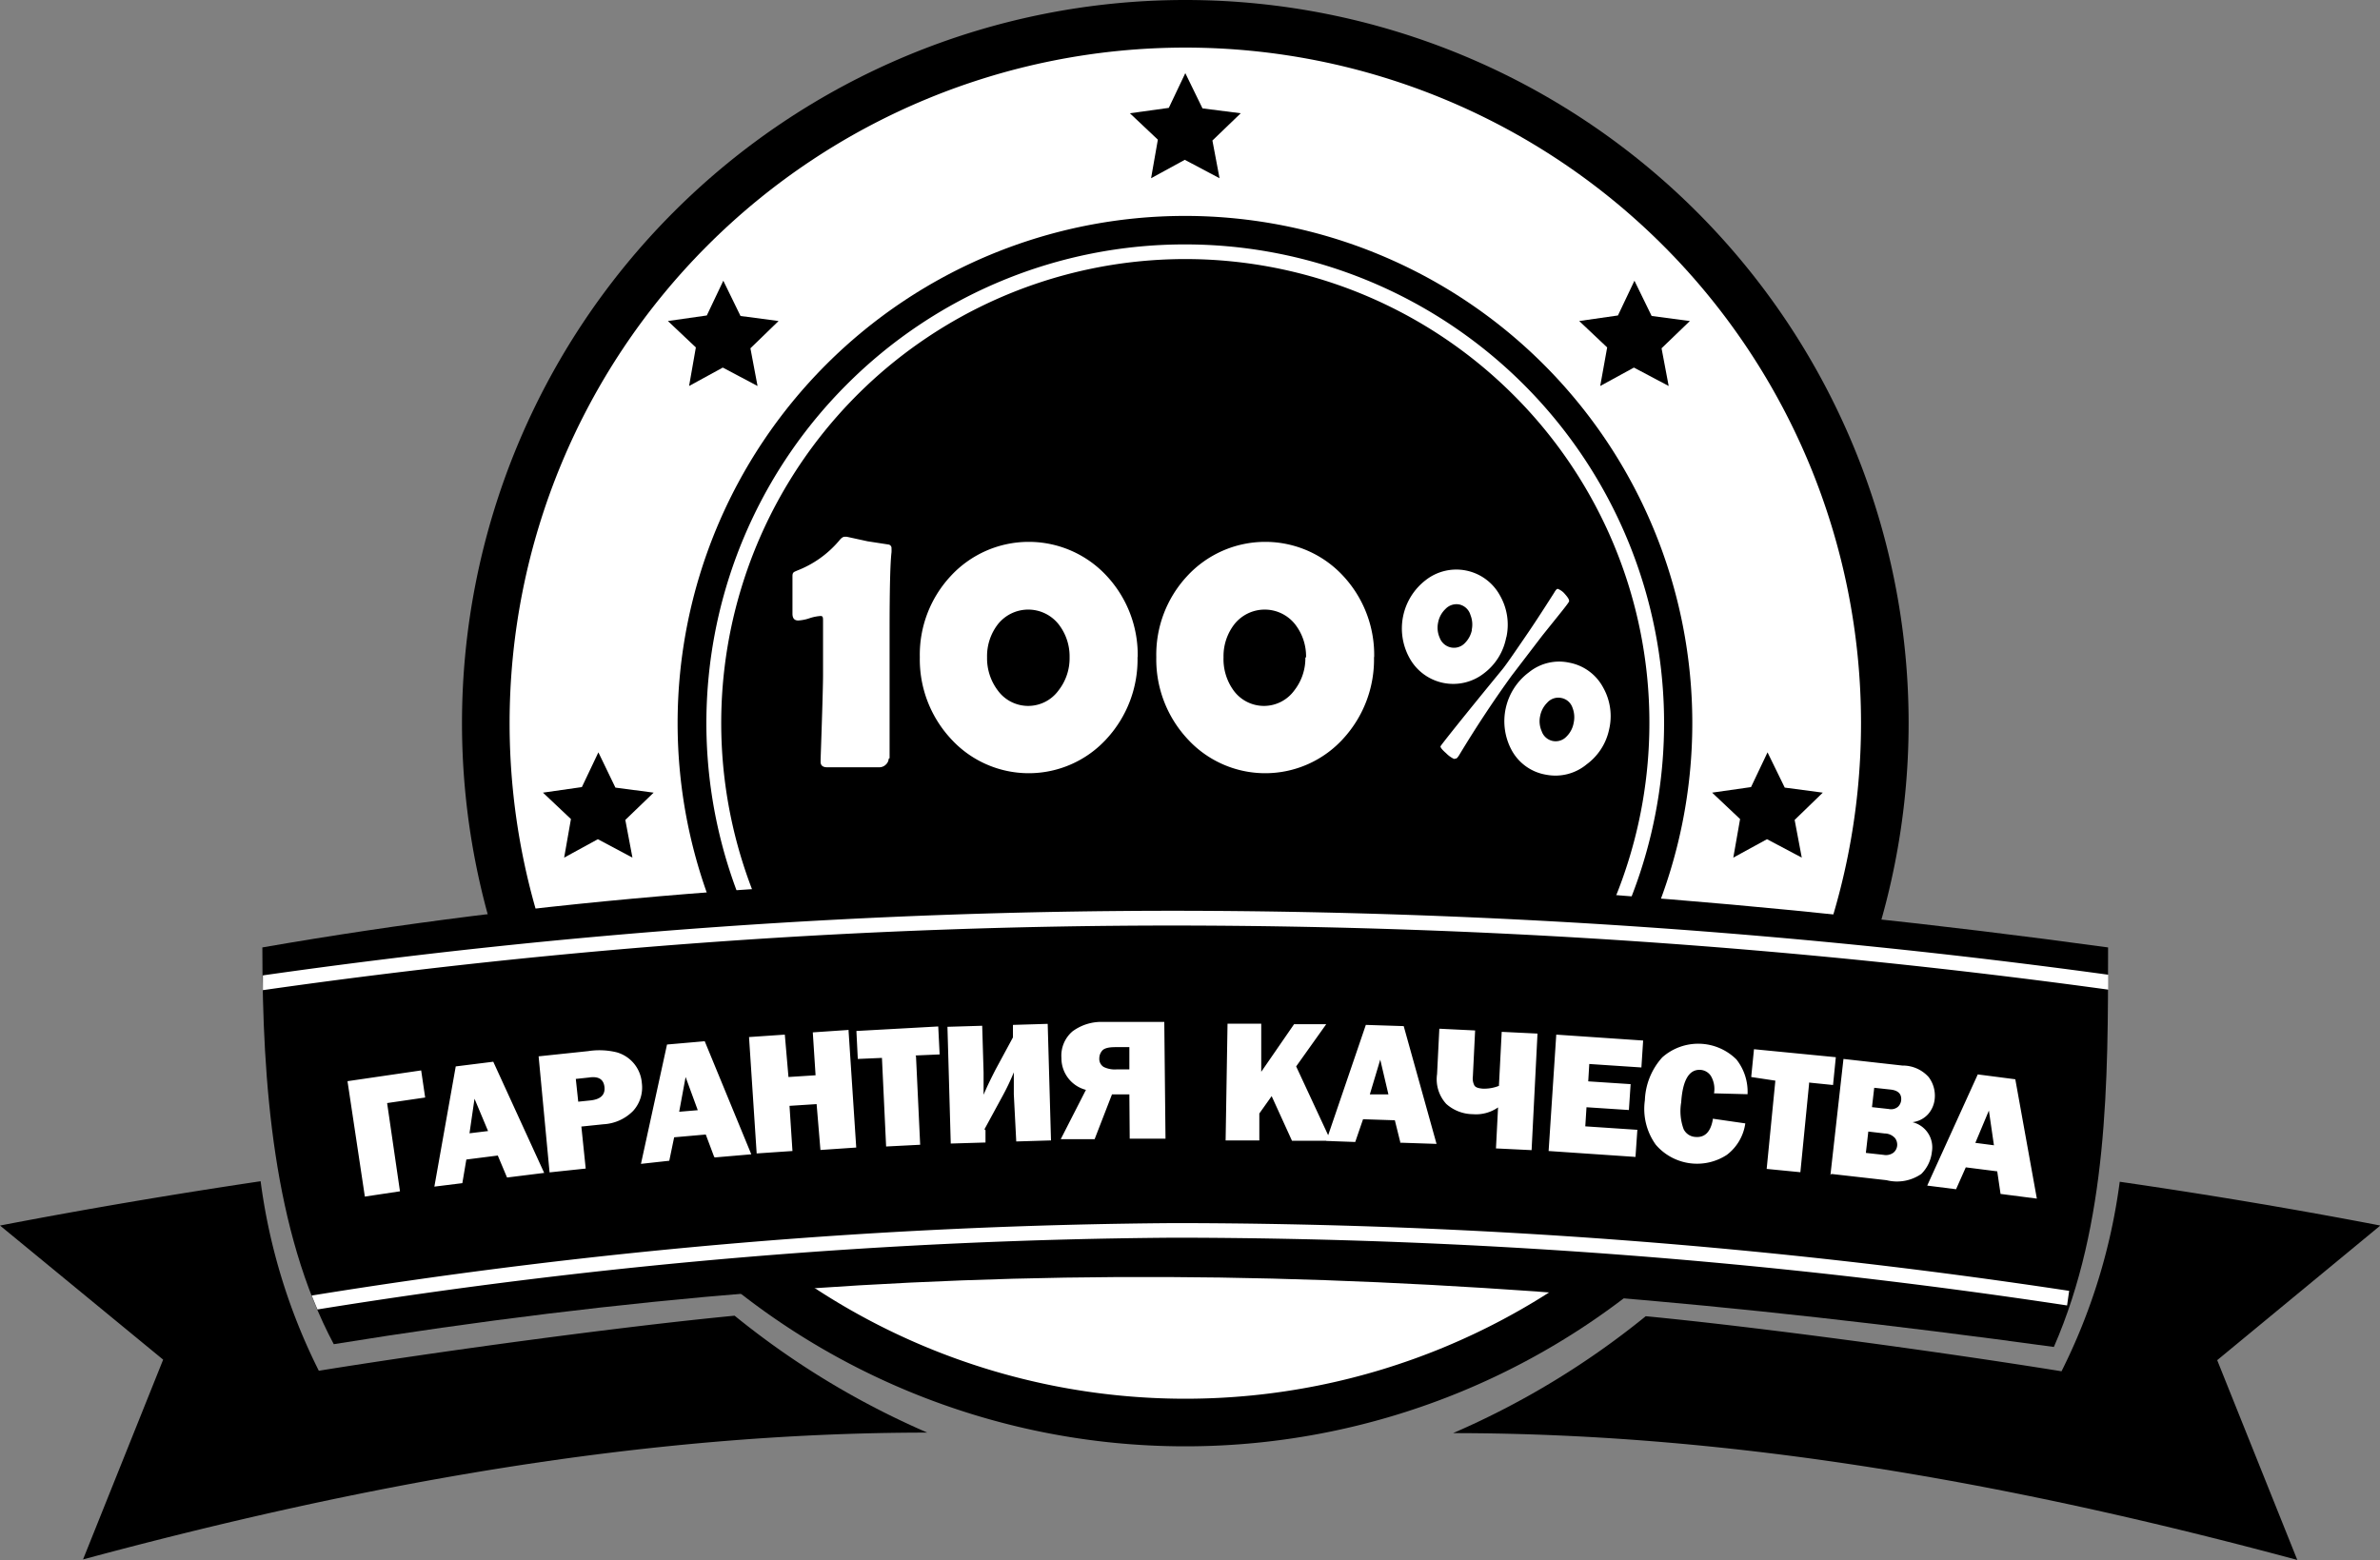 <?xml version="1.0" encoding="UTF-8"?> <svg xmlns="http://www.w3.org/2000/svg" viewBox="0 0 136.98 89.81"><rect x="0" y="0" width="136.98" height="89.81" fill="#808080" stroke="none"/> <defs> <style>.cls-1,.cls-2{fill-rule:evenodd;}.cls-2,.cls-3{fill:#fff;}</style> </defs> <title>Ресурс 3</title> <g id="Слой_2" data-name="Слой 2"> <g id="Слой_1-2" data-name="Слой 1"> <path class="cls-1" d="M68.22,0A41.63,41.63,0,1,1,26.59,41.63,41.63,41.63,0,0,1,68.22,0Z"></path> <path class="cls-2" d="M68.22,2.74A38.89,38.89,0,1,1,29.33,41.63,38.89,38.89,0,0,1,68.22,2.74Z"></path> <path class="cls-1" d="M68.22,12.43A29.2,29.2,0,1,1,39,41.63a29.2,29.2,0,0,1,29.2-29.2Z"></path> <path class="cls-1" d="M68.22,14.49A27.14,27.14,0,1,1,41.08,41.63,27.14,27.14,0,0,1,68.22,14.49Z"></path> <path class="cls-3" d="M68.22,14.07a27.56,27.56,0,1,1-19.49,8.07,27.47,27.47,0,0,1,19.49-8.07Zm18.89,8.67a26.71,26.71,0,1,0,7.82,18.89,26.63,26.63,0,0,0-7.82-18.89Z"></path> <path class="cls-3" d="M92.61,42A3.34,3.34,0,0,1,91.32,44,2.81,2.81,0,0,1,89,44.6,2.77,2.77,0,0,1,87,43.18,3.51,3.51,0,0,1,88,38.7a2.76,2.76,0,0,1,2.33-.55,2.79,2.79,0,0,1,1.94,1.43A3.35,3.35,0,0,1,92.61,42Zm-8.92,1.69a1.55,1.55,0,0,1-.46-.33c-.23-.2-.34-.34-.32-.4s1.19-1.54,3.52-4.38c.19-.22.66-.9,1.41-2q.56-.81,1.61-2.46c.09-.16.16-.23.21-.22a1,1,0,0,1,.41.3c.17.19.25.32.24.41s-.52.7-1.56,2L87,38.9q-1.57,2.17-3,4.54c-.1.17-.17.24-.23.23Zm3-7a3.36,3.36,0,0,1-1.28,2.07,2.87,2.87,0,0,1-4.28-.87,3.51,3.51,0,0,1,.92-4.49,2.86,2.86,0,0,1,4.28.88,3.38,3.38,0,0,1,.37,2.4Zm3.88,4.93a1.5,1.5,0,0,0-.07-.89.84.84,0,0,0-.64-.55.85.85,0,0,0-.81.27,1.48,1.48,0,0,0-.41.78,1.41,1.41,0,0,0,.09.86.85.85,0,0,0,1.43.31,1.45,1.45,0,0,0,.41-.78Zm-5.87-5.34a1.47,1.47,0,0,0-.07-.88A.86.86,0,0,0,84,34.8a.87.87,0,0,0-.81.26,1.44,1.44,0,0,0-.42.78,1.42,1.42,0,0,0,.09.87.88.88,0,0,0,.64.56.86.86,0,0,0,.81-.25,1.48,1.48,0,0,0,.41-.78Z"></path> <path class="cls-1" d="M0,70.55Q7.4,69.13,15,68a34.21,34.21,0,0,0,3.35,10.91c6.87-1.11,17.37-2.54,23.93-3.17a47.39,47.39,0,0,0,11.09,6.73c-16.44,0-32.63,3-48.59,7.3l4.61-11.5L0,70.55Z"></path> <path class="cls-1" d="M15.1,54.54c31.62-5.5,67-5.37,106.23,0,0,7.78,0,15.84-3.12,23-37.33-5.12-65.6-5.56-99-.16-3.47-6.51-4.11-15.05-4.11-22.83Z"></path> <path class="cls-2" d="M121.34,56.12q0,.43,0,.85A397.39,397.39,0,0,0,67.7,53.28,371,371,0,0,0,15.13,57q0-.43,0-.85A371.87,371.87,0,0,1,67.7,52.43a398.2,398.2,0,0,1,53.63,3.68ZM18.27,75.38q-.17-.4-.33-.8A324.78,324.78,0,0,1,67.6,70.41a345.13,345.13,0,0,1,51.49,3.9l-.12.84a344.36,344.36,0,0,0-51.36-3.9,323.67,323.67,0,0,0-49.33,4.13Z"></path> <path class="cls-3" d="M21,68.89l-1-6.65,4.24-.62.23,1.56-2.19.32.74,5.08-2,.3Zm8.18-1.11-.53-1.26-1.81.23-.23,1.36L25,68.31l1.23-6.92,2.16-.27,2.93,6.4-2.09.26Zm-2.16-2.54,1.07-.13-.78-1.86-.29,2Zm6.44-.39.25,2.42-2.08.22L31,60.81l2.85-.3a4.2,4.2,0,0,1,1.65.07,2,2,0,0,1,1,.66,2,2,0,0,1,.44,1.1,2,2,0,0,1-.5,1.61,2.59,2.59,0,0,1-1.71.77l-1.16.12Zm-.18-1.43.68-.07q.9-.09.83-.77t-.9-.55l-.75.08.14,1.31Zm7.82,3.17-.48-1.28-1.82.16-.28,1.35L36.89,67l1.5-6.87,2.17-.19,2.68,6.51-2.1.18ZM39.09,64l1.07-.09L39.46,62l-.37,2Zm9.75-4.64.44,6.7-2.06.14L47,63.56l-1.56.1.17,2.6-2.06.14-.44-6.7,2.06-.14L45.38,62l1.56-.1-.16-2.47,2.06-.14Zm3.88,1.44.24,5.1L51,66l-.24-5.1-1.39.06-.08-1.61L54,59.09l.08,1.61-1.39.06Zm4,4.26,0,.71-2,.06-.19-6.72,2-.06.08,2.69c0,.36,0,.78,0,1.28.23-.54.46-1,.69-1.45l1-1.85,0-.72,2-.06.19,6.71-2,.06L58.35,63c0-.38,0-.81,0-1.27a13.47,13.47,0,0,1-.69,1.44l-1,1.84ZM65,63H64l-1,2.58-1.95,0,1.45-2.84a1.88,1.88,0,0,1-1.41-1.83,1.84,1.84,0,0,1,.64-1.54,2.79,2.79,0,0,1,1.78-.54l3.5,0,.07,6.72-2.06,0L65,63Zm0-2.72h-.81c-.4,0-.65.07-.76.21a.68.68,0,0,0-.16.44.54.54,0,0,0,.25.49,1.45,1.45,0,0,0,.76.14H65V60.29Zm11.61,5.39-2.25,0L73.19,63.1l-.71,1,0,1.55-1.94,0,.11-6.72,1.94,0,0,2.77,1.89-2.74,1.85,0-1.73,2.43,2,4.3Zm4,.15-.33-1.33-1.83-.06L78,65.74l-1.67-.06L78.61,59l2.18.07,1.89,6.78-2.1-.07ZM78.84,63l1.07,0-.47-2L78.84,63Zm7.26,3.11.12-2.36a2.22,2.22,0,0,1-1.45.39,2.33,2.33,0,0,1-1.53-.59,2.1,2.1,0,0,1-.53-1.72l.13-2.61,2.06.1-.13,2.65a.87.87,0,0,0,.09.52c.07.11.23.16.48.18a2.31,2.31,0,0,0,.93-.16l.16-3.11,2.06.1-.34,6.71-2.06-.1ZM94.24,65l-.11,1.6-5-.34.44-6.7,5,.34-.1,1.55-3-.2-.06,1,2.44.16-.1,1.49-2.44-.16-.07,1.1,3,.2Zm4.34-.6,1.87.27a2.75,2.75,0,0,1-1.06,1.81,3.13,3.13,0,0,1-4.09-.58,3.53,3.53,0,0,1-.63-2.56,3.89,3.89,0,0,1,1-2.47,3.12,3.12,0,0,1,4.27.12,3,3,0,0,1,.64,2l-1.93-.05a1.48,1.48,0,0,0-.18-1,.78.78,0,0,0-.58-.35q-1-.08-1.13,1.87A3,3,0,0,0,96.9,65a.8.8,0,0,0,.68.45q.81.07,1-1Zm5.54-2-.5,5.08-1.94-.19.5-5.08L100.79,62l.16-1.6,4.71.46-.16,1.6-1.38-.14Zm1.23,5.24.75-6.68,3.39.38A2,2,0,0,1,111,62a1.77,1.77,0,0,1,.35,1.27,1.55,1.55,0,0,1-.38.87,1.44,1.44,0,0,1-.9.46,1.49,1.49,0,0,1,1.12,1.7,2.11,2.11,0,0,1-.61,1.28,2.46,2.46,0,0,1-2,.36l-3.18-.36Zm2.35-3.91,1,.11a.62.62,0,0,0,.53-.12.6.6,0,0,0,.19-.37q.06-.56-.63-.63l-.92-.1-.13,1.12Zm-.3,2.64,1,.11a.73.73,0,0,0,.57-.12.59.59,0,0,0,.22-.4.63.63,0,0,0-.12-.44.81.81,0,0,0-.6-.27l-.94-.11-.14,1.22Zm7.75,2.42-.2-1.36-1.81-.23-.56,1.26-1.66-.21,2.91-6.4,2.16.28L117.23,69l-2.09-.27Zm-1.46-3,1.07.14-.29-2-.78,1.86Z"></path> <path class="cls-3" d="M51.15,43.67A.5.5,0,0,1,51,44a.54.54,0,0,1-.39.17h-3c-.26,0-.39-.11-.38-.34v-.12q.14-4,.14-4.88V35.76c0-.2,0-.3-.14-.3a2.56,2.56,0,0,0-.64.13,2.42,2.42,0,0,1-.65.13c-.22,0-.33-.13-.33-.39s0-.6,0-1.08,0-.84,0-1.08.09-.24.26-.32a6,6,0,0,0,2.43-1.73c.12-.15.22-.22.31-.22l.13,0,1.19.26,1.23.19a.21.21,0,0,1,.15.23,1.91,1.91,0,0,1,0,.22q-.11.93-.11,4.55c0,.81,0,2,0,3.65s0,2.84,0,3.65Zm14.32-5.84a6.74,6.74,0,0,1-1.76,4.68,6.06,6.06,0,0,1-9,0,6.72,6.72,0,0,1-1.77-4.68,6.64,6.64,0,0,1,1.77-4.66,6.11,6.11,0,0,1,9,0,6.67,6.67,0,0,1,1.77,4.66Zm-3.91,0a3,3,0,0,0-.63-1.89,2.23,2.23,0,0,0-3.5,0,3,3,0,0,0-.62,1.9,3.07,3.07,0,0,0,.62,1.91,2.16,2.16,0,0,0,3.49,0,3,3,0,0,0,.64-1.89Zm17.52,0a6.74,6.74,0,0,1-1.76,4.68,6.06,6.06,0,0,1-9,0,6.72,6.72,0,0,1-1.77-4.68,6.64,6.64,0,0,1,1.77-4.66,6.11,6.11,0,0,1,9,0,6.67,6.67,0,0,1,1.77,4.66Zm-3.91,0a3,3,0,0,0-.63-1.89,2.23,2.23,0,0,0-3.5,0,3,3,0,0,0-.62,1.9A3.07,3.07,0,0,0,71,39.75a2.16,2.16,0,0,0,3.49,0,3,3,0,0,0,.64-1.89Z"></path> <path class="cls-1" d="M137,70.55q-7.4-1.42-15-2.52a34.21,34.21,0,0,1-3.35,10.91c-6.87-1.11-17.37-2.54-23.93-3.17a47.39,47.39,0,0,1-11.09,6.73c16.44,0,32.63,3,48.59,7.3l-4.61-11.5L137,70.55Z"></path> <polygon class="cls-1" points="68.22 4.21 69.21 6.24 71.41 6.52 69.78 8.09 70.19 10.26 68.19 9.2 66.25 10.26 66.64 8.04 65.03 6.52 67.27 6.21 68.22 4.21 68.22 4.21"></polygon> <polygon class="cls-1" points="41.63 16.16 42.62 18.19 44.81 18.48 43.19 20.05 43.6 22.22 41.6 21.16 39.66 22.22 40.05 20 38.44 18.48 40.68 18.16 41.63 16.16 41.63 16.16"></polygon> <polygon class="cls-1" points="34.44 43.31 35.42 45.34 37.62 45.63 35.99 47.2 36.4 49.37 34.41 48.31 32.47 49.37 32.86 47.15 31.25 45.63 33.49 45.31 34.44 43.31 34.44 43.31"></polygon> <polygon class="cls-1" points="101.73 43.31 102.72 45.34 104.91 45.63 103.29 47.2 103.7 49.37 101.7 48.31 99.76 49.37 100.15 47.15 98.54 45.63 100.78 45.31 101.73 43.31 101.73 43.31"></polygon> <polygon class="cls-1" points="94.07 16.16 95.06 18.19 97.26 18.48 95.63 20.05 96.04 22.22 94.04 21.16 92.1 22.22 92.5 20 90.89 18.48 93.12 18.16 94.07 16.16 94.07 16.16"></polygon> </g> </g> </svg> 